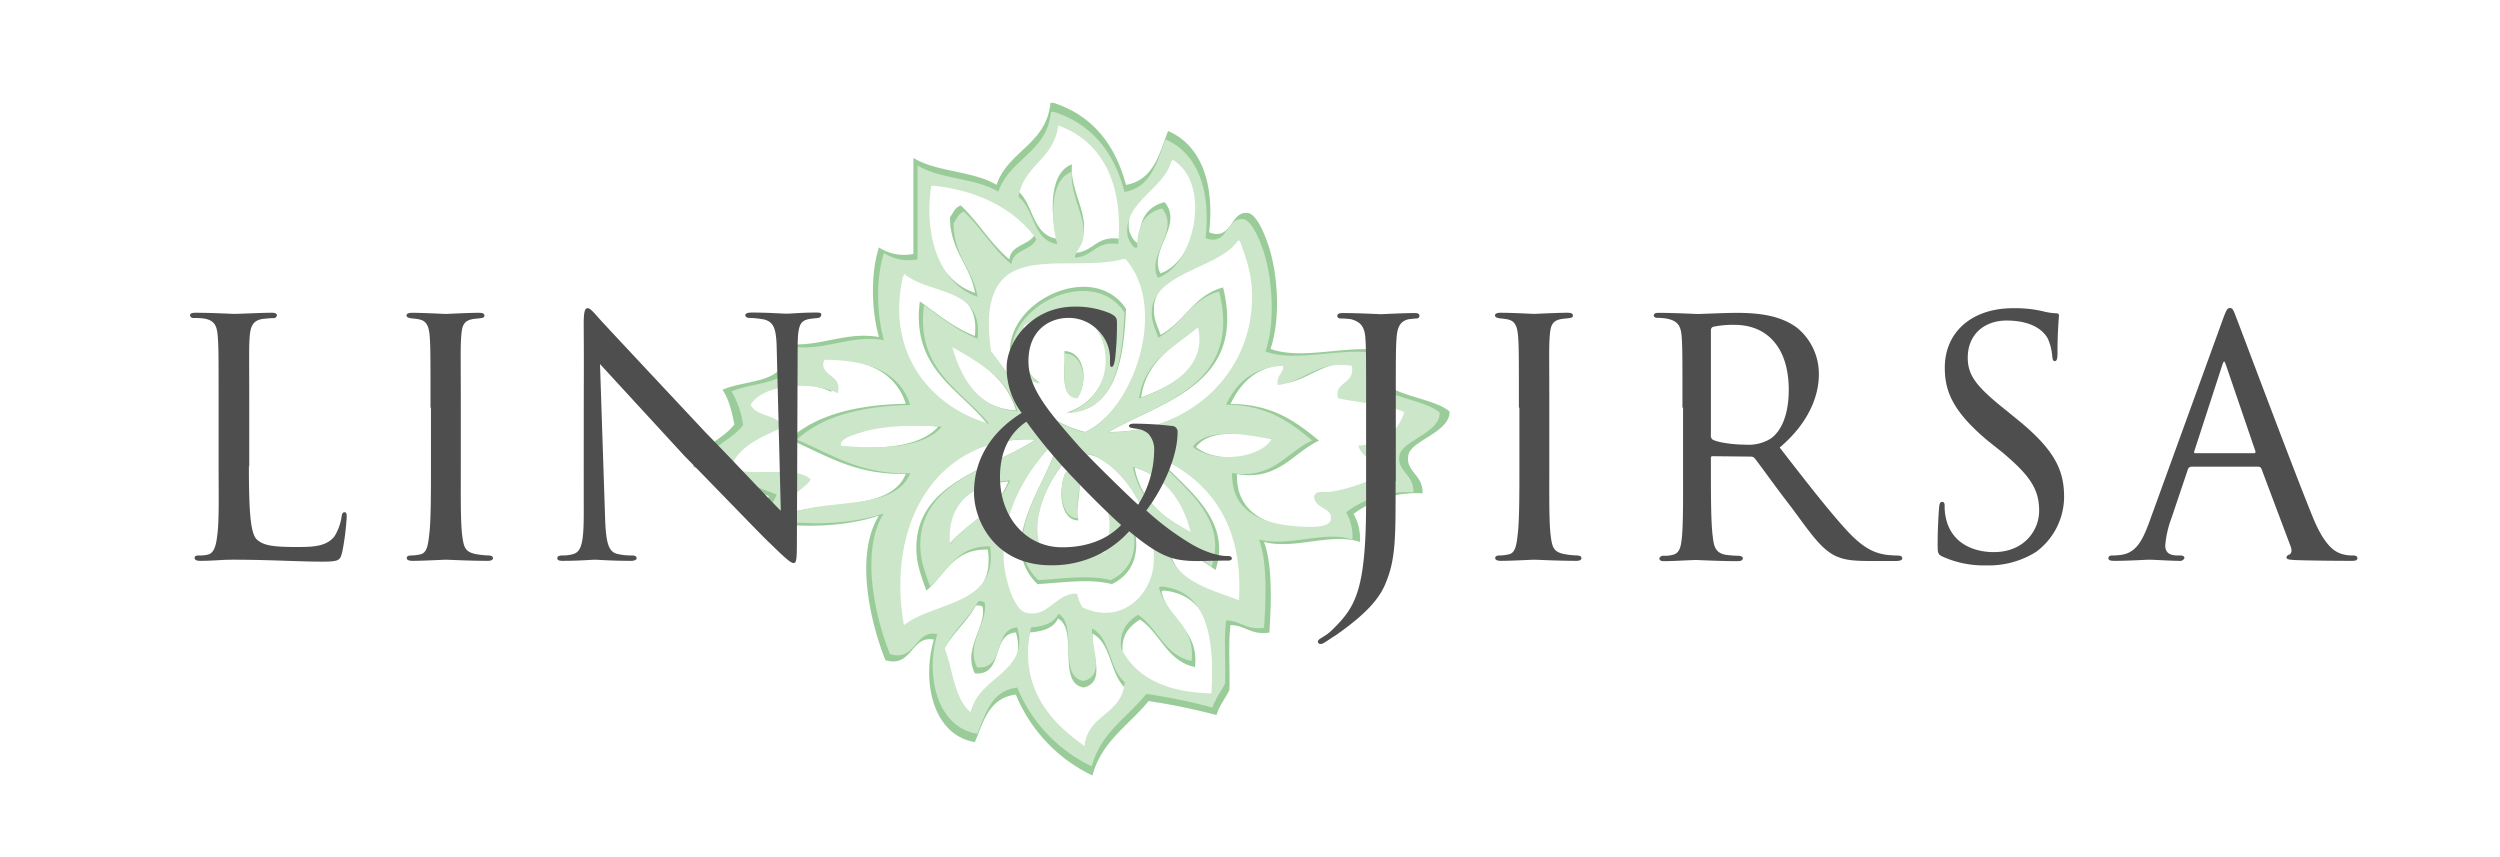 <svg id="Layer_1" data-name="Layer 1" xmlns="http://www.w3.org/2000/svg" viewBox="0 0 500 171.33"><defs><style>.cls-1,.cls-2{fill:#9c9;fill-rule:evenodd}.cls-2{fill:#cbe6c8}</style></defs><path class="cls-1" d="M210.09 20.58h.65c7.75 2.53 12.29 8.28 14.46 16.4 5.46-.94 6.65-6.13 8.41-10.78 6.56 2.8 9.35 10.44 8.21 20.27 4.66 1.78 4.22-4.35 7.75-3.87 1.82.23 3.44 4.47 4.11 6.46 1.84 5.54 2.54 14.53.42 20.72 6.3 2.24 14.31-.63 22 .21-4.83 9.28 9.48 8.59 13.81 12.3v.22c-.18 4-7.54 5.56-8.21 8.41-.78 3.37 3 4 2.81 7.76a20.8 20.8 0 0 0-13.8 4.11 10 10 0 0 1 1.29 5.6c-5.84-1.92-13 1.6-19.2 0 1.72 4.54 1.46 12.2 1.08 18.13-3.64.55-4.75-1.43-7.78-1.51-.49 3.89-.06 8.7-.22 13-.81 1.7-2 3-2.57 5a129 129 0 0 0-13.6-2.8c-3.87 4.82-9.38 8-11.22 14.89a31 31 0 0 1-15.32-16.18c-5.29.61-6.47 5.32-8.19 9.5-8.18-1.33-10.75-11.74-8.2-20.5-4.6-.93-4.37 5.76-9.7 4.11-3-7.53-6.19-21-1.3-28.91-6.46 2.23-16 2.66-23.52 1.08-.24-2.39 1-3.36 1.51-5-5.1-1.87-9.93-4-15.1-5.82v-.31c1.44-4 5.88-5.05 8.2-8.2-.51-2.58-1.1-5.08-2.38-6.9 4.81-2.25 14.26-1 12.3-9.27 6.83 1 12-2.49 19-1.3-1.51-5.25-1.7-12.7 0-17.91a9.2 9.2 0 0 0 6.89 1.3V31.58c4.52 2.83 12.09 2.6 16.62 5.4 2.28-6.78 10-8.12 10.79-16.4m-6.69 17.48c3.36 2.53 2.9 8.88 8 9.7-1.37-5-1.58-13.3 3-14.88-.47 4.65 2.84 9.15 2.37 13.37-.21 1.92-2 3.51-1.73 4.32 3.67-.22 4.26-3.5 8.85-2.81 1.12-12.59-3.38-21.13-12.29-24.38-.79 6.85-7.13 8.14-8.2 14.68m22.44 8c.13.85 1.35 3 1.94 2.38 0-4.43 1.6-7.17 5.16-8 3.79 4.59-3.27 9.64-.86 14.24 7.68-2.65 11.23-19.81 2.81-24.39-.83 5.71-10.2 8.85-9.05 15.71ZM195 58.56c-1-5.65-5-8.42-5-15.1.64-.87 1-2 2.16-2.37 3.5 3.31 6 7.7 9.71 10.78.36-3.08 4.16-2.75 5.18-5.18-4.16-5.84-11.71-10.15-21.58-11-1.68 10.82 2.08 20.5 9.53 22.87m35.81 2.8c-.17 2.37.56 3.42 1.3 5.61 4.79-2.56 6.72-8 12.51-9.48 4.74 19.27-12 22.72-22.87 28.9 15.53.11 28.55-10.68 29.56-25.89.37-5.6-.9-9.21-2.37-13.17 0-.13 0-.25-.22-.21 0-.12 0-.25-.21-.22-3.42 5.74-17.13 6.54-17.72 14.46Zm-28.48-8c-4.9 2.57-5.66 8.66-4.54 16.4C203 76.54 207.43 84 217 86.39c10-4.43 17.33-25.47 8.42-35.6H225c-7.23 1.93-17-.37-22.69 2.59Zm-22.65 1.09c-3.68 16.25 6.24 26.94 17.67 30.22-5.51-6.94-15.11-10.94-13.38-24.39 3.49 2.49 6.71 5.23 11 6.91 1.21-10.71-10-9-15.1-13.37a1 1 0 0 1-.21.64Zm60.64 10.35c-4.82 4.11-11 6.85-12.09 14.68 6.23-2.29 13.98-6.33 12.06-14.67Zm-37.14 17.27c-2-6.81-7.74-9.94-13.37-13.16 1.87 6.83 5.75 12.8 13.37 13.16m-39.7-10.57c0 .41-.24.48-.22.87.16 2.85 3.85 2.19 3 6-5-2.56-15.45-2.1-17.9 2.38 1.22 2.51 5.55 1.92 6.68 4.54-4.28 2-9 3.69-10.78 8.19 3.84 2.5 13.25-.58 16.4 2.58-1.25 2-3.94 2.55-4.32 5.41a16 16 0 0 1 1.08 1.3c7.82-2.76 20.71-.45 23.74-8-10.34.27-16.19-3.93-23.31-6.9 5.29-4.86 13.37-6.92 23.31-7.12-2.16-6.8-8.75-9.19-17.68-9.25m93.21 5.17c-.41-2 1.51-2.59 1.08-3.87-6.21.32-9.56 3.53-11.66 8 8.3 0 13.15 3.55 17.69 7.34-5.18 2.35-8.14 8.09-16.4 6.68-.24 8.17 6.72 10.63 14 11 2.41.12 6 .27 6.26-1.51.34-2.45-3.45-2.11-3.46-4.75.58-1.31 2.12-.71 3.24-.87 4.57-.64 8.89-2.65 12.72-4.11-2.36-1.73-5.83-2.36-6.89-5.38 5.13-.34 8.14-2.79 9.48-6.91-3.81-1.65-9-1.88-13.59-2.8-1.06-3.46 3.54-2.87 2.81-6.69-6.78-1.3-10.24 3.44-15.28 3.87m-86.1 9.94c-1.64.59-3.89 1.25-3.66 2.59 7.88.74 16.84.59 20.72-3.89-5.74-.51-12.86-.22-17.06 1.3m68.63 2.8c4 3.34 13.63 2.64 16.18-1.51-5.11-1.06-13.29-2.53-16.19 1.51Zm-59.34 36.68c6.22-4.92 19.44-4 17.69-16.18-7-.17-8.54 5.12-12.3 8.21-1.09-3.1-2.27-5.86-1.94-9.94 1-12.08 15.62-14.74 23.74-20.27-20.43-.91-30.91 17.16-27.19 38.18m31.72-37.75a.33.33 0 0 0-.44-.22c-4.82 4.75-11.2 13.46-10.79 24.38.14 3.54 1.9 10.31 4.54 11 4.65 1.24 6.18-4.12 10.57-3.88a8.2 8.2 0 0 0 1.07 2.81c7.77 3.67 14.37-2.28 14.67-9.5.36-8.34-5.24-17.62-10.79-20.93a6.4 6.4 0 0 0-4.53-1.07c7.41 3.15 17.5 20.5 6.48 25.89-4.66-1.15-9.88-.27-14.89 0-8.54-8.33 2.02-19.9 4.11-28.48M243.1 114a47 47 0 0 0-9.5-5.4c1 8.12 8.44 9.82 15.1 12.3 1-16.62-7-25.37-17.47-29.77C236 97 246.72 103.32 243.1 114m-30-21.8c-3.71 4.14-8.31 13.59-4.1 20.28 2.6-2.15 8.05-2.36 12.08-1.3 3.16-8.33-1.44-16.85-7.98-18.97Zm25.68 14.68c-1.7-6.73-5.43-11.42-11.87-13.38 1.35 7.08 6.42 10.41 11.87 13.39Zm-49.42 2.59c3.65-4.85 9.95-7 12.3-13.17-7.66.65-13.03 4.8-12.3 13.18Zm43.37 8.63a1.3 1.3 0 0 0-.44.22c1.36 5.77 7.62 7.76 6.7 15.1-5.64-1.21-6.9-6.77-11-9.51-2.1 1.37-3.84 3.08-3.45 6.91 3.13 6.15 9.51 9 18.55 9.28.61-10.53-.55-21.1-10.36-21.99Zm-37.53 3c-2 3.58-5.16 5.92-6.91 9.71 1.7 4.5 2 10.42 5.4 13.16 1.31-7.33 12.22-8.2 9.49-17.48-5.08.38-2.3 8.63-8.19 8.2-2.54-4.9 2.4-9.43 1.51-13.37a1.86 1.86 0 0 0-1.3-.19Zm16.4 2.59c-.87 1.94-3 2.59-5.62 2.8-2.72 12.3 4.16 19.6 11 24.38.59-6.53 7.82-6.42 8.21-13.16-3.22-2.69-2.84-9-6.7-11-.19 4 2.79 9.7-1.73 10.79-5.45-.84-1.02-11.61-5.16-13.78Z"/><path class="cls-1" d="M212.88 70.21c4.2.11 4.75 6.46 2.59 9.28-3.71-.25-2.28-5.62-2.59-9.28M215.26 95c1.64 2.3-.44 6.26.43 9.07-3.59.1-4.15-6.1-2.58-9.51a3.84 3.84 0 0 1 2.15.44"/><path class="cls-1" d="M213.32 82.51a11.21 11.21 0 0 0 8-11.22c-.22-9.21-9.54-12.17-16.83-6.7-.09 5.2.08 10.14 3.46 11.87-2.33-.31-5.44-2.24-5.84-4.74-1.79-11.23 16.52-20 23.1-9.94-.46 10.32-2.1 20.48-11.89 20.73"/><path class="cls-2" d="M210.19 22.39h.64c7.56 2.45 12 8.05 14.07 16 5.32-.91 6.49-6 8.2-10.51 6.4 2.74 9.1 10.17 8 19.74 4.55 1.72 4.12-4.25 7.57-3.78 1.74.24 3.33 4.35 4 6.29 1.79 5.39 2.47 14.15.42 20.17 6.13 2.18 13.91-.62 21.41.21-4.69 9 9.24 8.36 13.44 12v.2c-.16 3.89-7.33 5.42-8 8.2-.77 3.28 2.93 3.94 2.72 7.55a20.3 20.3 0 0 0-13.44 4 9.7 9.7 0 0 1 1.26 5.45c-5.67-1.86-12.64 1.55-18.68 0 1.67 4.42 1.41 11.88 1 17.64-3.55.54-4.62-1.4-7.57-1.47-.48 3.78-.06 8.46-.21 12.6-.79 1.65-1.94 2.94-2.52 4.83a119 119 0 0 0-13.23-2.73c-3.77 4.69-9.15 7.79-10.91 14.49a30.13 30.13 0 0 1-14.91-15.75c-5.15.59-6.3 5.19-8 9.24-7.94-1.29-10.46-11.42-8-19.95-4.48-.91-4.26 5.6-9.46 4-2.94-7.31-6-20.46-1.26-28.13-6.28 2.17-15.58 2.59-22.88 1.05-.23-2.32.93-3.26 1.47-4.84-5-1.82-9.67-3.9-14.7-5.67v-.2c1.4-3.92 5.72-4.92 8-8a17.9 17.9 0 0 0-2.31-6.72c4.67-2.2 13.86-1 12-9 6.66 1 11.68-2.43 18.48-1.27-1.47-5.11-1.64-12.35 0-17.43a9 9 0 0 0 6.71 1.26V33.08c4.4 2.75 11.76 2.52 16.17 5.26 2.24-6.6 9.77-7.89 10.52-15.95m-6.5 17c3.26 2.47 2.81 8.65 7.76 9.44-1.33-4.92-1.53-12.94 2.94-14.49-.45 4.54 2.76 8.91 2.32 13-.21 1.86-1.92 3.42-1.69 4.19 3.58-.21 4.15-3.41 8.61-2.73 1.09-12.24-3.29-20.57-12-23.72-.73 6.69-6.89 7.92-7.94 14.31m21.84 7.77c.13.82 1.32 2.9 1.89 2.31 0-4.3 1.56-7 5-7.77 3.67 4.49-3.2 9.4-.85 13.86 7.48-2.57 10.91-19.28 2.73-23.73-.77 5.58-9.89 8.61-8.77 15.33m-30 12.18c-1-5.49-4.82-8.2-4.82-14.7.62-.85 1-2 2.1-2.3 3.42 3.23 5.8 7.5 9.46 10.49.34-3 4-2.68 5-5-4-5.68-11.4-9.87-21-10.71-1.66 10.5 2 19.88 9.22 22.22Zm34.86 2.73c-.16 2.31.55 3.32 1.27 5.46 4.66-2.48 6.53-7.74 12.17-9.23 4.62 18.77-11.7 22.11-22.25 28.14 15.11.1 27.77-10.4 28.77-25.2.36-5.45-.88-9-2.31-12.81 0-.12 0-.25-.21-.21 0-.12 0-.25-.21-.21-3.35 5.57-16.69 6.34-17.27 14.06Zm-27.75-7.77c-4.77 2.49-5.51 8.43-4.42 16 5 6.59 9.4 13.84 18.7 16.17 9.73-4.32 16.85-24.8 8.18-34.66h-.42c-7 1.86-16.54-.39-22.04 2.49m-22.06 1.05c-3.52 15.8 6.11 26.21 17.22 29.4-5.35-6.75-14.7-10.64-13-23.73 3.39 2.43 6.54 5.08 10.71 6.72 1.19-10.43-9.72-8.75-14.7-13a.93.93 0 0 1-.23.61m59 10.07c-4.68 4-10.7 6.67-11.76 14.28 6.12-2.22 13.63-6.16 11.77-14.27Zm-36.11 16.8c-2-6.62-7.55-9.68-13-12.8 1.81 6.63 5.59 12.45 13.01 12.81Zm-38.64-10.27a7 7 0 0 1-.21.84c.16 2.78 3.75 2.14 2.95 5.87-4.88-2.48-15-2-17.43 2.31 1.2 2.46 5.41 1.87 6.51 4.42-4.17 2-8.72 3.6-10.5 8 3.73 2.43 12.89-.56 16 2.52-1.21 1.93-3.83 2.47-4.2 5.26.32.44.75.78 1 1.26 7.61-2.69 20.15-.43 23.09-7.78-10.05.27-15.77-3.84-22.68-6.72 5.15-4.73 13-6.74 22.68-6.93-2.09-6.68-8.51-9-17.21-9.05m90.72 5c-.4-1.91 1.47-2.54 1-3.78-6 .31-9.3 3.44-11.34 7.77 8.09 0 12.79 3.45 17.22 7.15-5.06 2.29-7.93 7.88-16 6.51-.23 8 6.54 10.34 13.66 10.71 2.33.11 5.85.27 6.09-1.47.33-2.38-3.36-2.06-3.36-4.63.57-1.27 2.08-.68 3.15-.84 4.44-.62 8.64-2.58 12.38-4-2.31-1.69-5.67-2.3-6.72-5.24 5-.33 7.93-2.71 9.24-6.72-3.72-1.6-8.82-1.83-13.23-2.73-1-3.35 3.45-2.79 2.72-6.5-6.54-1.24-9.9 3.37-14.81 3.82Zm-83.78 9.66c-1.61.57-3.8 1.21-3.58 2.52 7.67.72 16.38.57 20.17-3.78-5.58-.46-12.51-.18-16.59 1.29Zm66.77 2.73c3.93 3.25 13.28 2.57 15.75-1.47-4.97-1.01-12.92-2.44-15.75 1.5Zm-57.75 35.69c6.07-4.79 18.93-3.89 17.22-15.75-6.81-.16-8.33 5-12 8-1.05-3-2.22-5.7-1.9-9.66 1-11.76 15.2-14.37 23.11-19.75-19.85-.87-30.05 16.73-26.43 37.19Zm30.87-36.74a.33.33 0 0 0-.43-.21c-4.68 4.63-10.89 13.1-10.49 23.73.12 3.44 1.85 10 4.41 10.71 4.53 1.19 6-4 10.28-3.78a7.8 7.8 0 0 0 1.06 2.73c7.54 3.58 14-2.22 14.27-9.24.34-8.11-5.11-17.14-10.49-20.36a6.2 6.2 0 0 0-4.42-1.05c7.22 3.06 17 20 6.3 25.2-4.55-1.11-9.62-.26-14.49 0-8.31-8.08 1.99-19.34 4-27.7Zm30.66 25a45.8 45.8 0 0 0-9.23-5.25c1 7.91 8.21 9.57 14.7 12 1-16.18-6.81-24.7-17-29 4.63 5.71 15.06 11.88 11.53 22.26Zm-29.2-21.21c-3.61 4-8.09 13.23-4 19.74 2.53-2.09 7.83-2.29 11.76-1.26 3.12-8.11-1.39-16.43-7.76-18.47Zm25 14.29c-1.64-6.54-5.27-11.11-11.55-13 1.32 6.87 6.27 10.11 11.55 13.01ZM190 108.89c3.55-4.71 9.68-6.83 12-12.81-7.51.62-12.69 4.66-12 12.81m42.22 8.4a1.4 1.4 0 0 0-.42.21c1.31 5.62 7.42 7.56 6.5 14.7-5.47-1.17-6.71-6.59-10.71-9.24-2 1.33-3.73 3-3.36 6.72 3.05 6 9.26 8.8 18.05 9 .62-10.23-.49-20.55-10.03-21.38Zm-36.55 2.94c-1.91 3.47-5 5.76-6.72 9.44 1.65 4.37 1.9 10.14 5.24 12.81 1.29-7.13 11.91-8 9.25-17-4.94.38-2.24 8.41-8 8-2.47-4.77 2.35-9.18 1.47-13a1.75 1.75 0 0 0-1.21-.24Zm16 2.51c-.84 1.89-2.93 2.53-5.46 2.73-2.67 12 4 19.08 10.71 23.73.56-6.36 7.61-6.25 8-12.81-3.13-2.61-2.76-8.72-6.51-10.71-.18 3.93 2.72 9.44-1.68 10.51-5.34-.84-1.04-11.31-5.07-13.44Z"/><path class="cls-2" d="M212.92 70.69c4.08.1 4.63 6.28 2.52 9-3.62-.22-2.23-5.45-2.52-9m2.3 24.14c1.6 2.24-.42 6.08.43 8.82-3.49.1-4-5.93-2.53-9.24a3.63 3.63 0 0 1 2.1.42"/><path class="cls-2" d="M213.33 82.64a10.9 10.9 0 0 0 7.78-10.91c-.21-9-9.29-11.86-16.38-6.52-.09 5.06.07 9.87 3.36 11.55-2.25-.3-5.27-2.19-5.66-4.62-1.76-10.93 16.06-19.41 22.46-9.66-.42 10.04-2.01 19.93-11.56 20.16"/><path d="M49.78 93.27c0 8.88.3 13.35 1.55 14.59 1.18 1.08 2.66 1.54 7.75 1.54 3.25 0 6.2 0 7.83-2.16a10.2 10.2 0 0 0 1.4-3.86c.07-.62.22-.93.59-.93s.44.23.44 1a52 52 0 0 1-.89 6.95c-.44 1.54-.37 1.93-3.91 1.93-5 0-10.56-.39-17.94-.39-2.44 0-3.91.23-6.5.23-.74 0-1.18-.15-1.18-.62 0-.23.22-.46.81-.46a7 7 0 0 0 1.77-.15c1.26-.23 1.7-1.77 1.92-3.63.44-2.93.3-8.26.3-14.2V81.54c0-10.19 0-11.89-.15-14s-.44-3.55-3-3.86a14 14 0 0 0-1.85-.08.67.67 0 0 1-.72-.51c0-.39.37-.54 1.11-.54 3.1 0 7.53.23 7.68.23 1 0 5.54-.23 7.6-.23.74 0 1 .23 1 .54a.71.71 0 0 1-.81.54c-.52 0-1.25.08-2 .15-2.07.31-2.51 1.54-2.66 3.78-.15 2.08-.07 3.78-.07 14v11.71ZM86.1 81.54c0-10.19 0-12-.15-14.12s-.59-3.24-2.14-3.55c-.74-.15-1.25-.15-1.7-.23s-.81-.23-.81-.54.3-.54 1.11-.54c2.29 0 6.5.23 6.72.23s4.58-.23 6.64-.23c.74 0 1.11.15 1.11.54s-.22.46-.81.54-.81.08-1.33.15c-2.14.31-2.36 1.47-2.51 3.7-.15 2.08-.07 3.86-.07 14v11.62c0 5.94-.07 11.35.3 14.12.3 2.24.59 3.09 2.51 3.55a16.3 16.3 0 0 0 2.81.31c.66.08.81.23.81.54s-.3.54-1 .54c-3.76 0-8-.23-8.42-.23s-4.58.23-6.64.23c-.66 0-1.18-.15-1.18-.54s.3-.54 1-.54a8.5 8.5 0 0 0 1.77-.23c1.25-.31 1.48-1.85 1.7-3.7.37-2.78.37-8.26.37-14V81.54Zm30.64-16.75c0-2.39.22-3.16.81-3.16s1.77 1.54 2.29 2.08c.66.77 10.93 11.73 21.26 22.77 5.76 5.87 13.14 13.82 15.06 15.67L155.35 70c-.07-4.17-.52-5.56-2.51-6.1a18 18 0 0 0-2.88-.31c-.74 0-.89-.31-.89-.62s.59-.46 1.33-.46c3.17 0 6.27.23 6.94.23s3-.23 5.91-.23c.81 0 1 .08 1 .46a.66.66 0 0 1-.66.62c-.44.08-1 .08-1.85.23-1.7.39-2.21 1.16-2.21 5.79l-.15 38.74c0 3.86-.15 4.25-.66 4.25s-1.26-.54-4.87-4.09c-.29-.15-10.56-10.81-17-17.37L120 72.81l1 30.18c.15 5.33.59 7.33 2.44 7.79a12.2 12.2 0 0 0 3 .31c.59 0 .89.23.89.54s-.37.54-1.18.54c-4 0-6.64-.23-7.16-.23s-3.25.23-6.42.23c-.66 0-1.11-.08-1.11-.54 0-.31.29-.54 1-.54a7.1 7.1 0 0 0 2.29-.31c1.62-.54 2-2.62 2-8.26-.01-36.81.06-24.92-.01-37.73M194.8 98.5c0-7.72 4.61-12.87 9.53-15.91a15 15 0 0 1-3-9.11c0-5.21 5.11-12.15 13.58-12.15a17.5 17.5 0 0 1 7.09 1.33c1.33.66 1.39 1.06 1.39 2a58 58 0 0 1-.38 7.13c-.19 1.19-.38 1.58-.69 1.58s-.32-.29-.32-1.28a7.93 7.93 0 0 0-2-5.61 8.19 8.19 0 0 0-6.31-2.9c-3.79 0-8 2.44-8 8.65 0 5.15 3.41 9.44 10 16.9 2.15 2.44 9.91 10 11.93 11.82a20.8 20.8 0 0 0 3.22-11 4.62 4.62 0 0 0-1.2-3.23 4.38 4.38 0 0 0-2.59-1c-.69-.13-1.26-.2-1.26-.53s.5-.46 1-.46a68 68 0 0 1 7.58.46 1.15 1.15 0 0 1 1.14 1.32c0 5.35-3.47 12-6.25 15.58a55.5 55.5 0 0 0 8.71 6.54c2 1.25 5.11 2.57 7.39 2.57.57 0 1 .07 1 .46s-.32.46-.88.46c-3.66 0-6.19.2-8.21 0-3.22-.26-5.81-1.19-11.43-5.87a20.6 20.6 0 0 1-15.66 6.8c-11.08.04-15.38-8.81-15.38-14.55m29.43 6.5c-3.54-3.1-9.72-9.51-11.37-11.35a108 108 0 0 1-7.58-9.31C202 86.55 200 90.12 200 95.4c0 8.25 5.37 14.06 12.44 14.06 5.85 0 9.64-2.18 11.79-4.46m54.89-8.72c0 11.11.07 15.44-2 20.38-1.33 3.32-4.28 6.41-10 10.42-.81.46-1.92 1.31-2.58 1.62a.66.66 0 0 1-.44.08.47.47 0 0 1-.52-.39c0-.46.44-.62 1-1a9.5 9.5 0 0 0 2.07-1.62c4.43-4.4 6.57-7.72 6.57-25.39V81.54c0-10.19 0-12-.15-14s-.81-3.16-2.88-3.7a19 19 0 0 0-2.21-.15.56.56 0 0 1-.52-.46c0-.46.37-.62 1.11-.62 3.1 0 7.38.23 7.6.23s4.65-.23 6.72-.23c.74 0 1 .15 1 .62a.56.56 0 0 1-.44.46c-.44 0-.89.08-1.7.15-1.7.39-2.29 1.54-2.44 3.78-.15 2.08-.15 3.78-.15 14v14.66Zm24.66-14.74c0-10.19 0-12-.15-14.12s-.59-3.24-2.14-3.55c-.74-.15-1.25-.15-1.7-.23s-.79-.24-.79-.55.3-.54 1.11-.54c2.29 0 6.5.23 6.72.23s4.58-.23 6.64-.23c.74 0 1.11.15 1.11.54s-.22.46-.81.54-.81.08-1.33.15c-2.14.31-2.36 1.47-2.51 3.7-.15 2.08-.07 3.86-.07 14v11.63c0 5.94-.07 11.35.29 14.12.29 2.24.59 3.09 2.51 3.55a16.3 16.3 0 0 0 2.81.31c.66.08.81.23.81.54s-.29.54-1 .54c-3.76 0-8-.23-8.42-.23s-4.58.23-6.64.23c-.66 0-1.18-.15-1.18-.54s.3-.54 1-.54a8.5 8.5 0 0 0 1.77-.23c1.26-.31 1.48-1.85 1.7-3.7.37-2.78.37-8.26.37-14V81.54Zm32.71 0c0-10.19 0-12-.15-14.12s-.66-3.24-3-3.7a12 12 0 0 0-1.77-.15c-.52 0-.81-.15-.81-.46s.22-.54.89-.54c3.17 0 7.68.23 7.83.23.66 0 5.68-.23 7.75-.23 4.13 0 8.64.39 12.11 2.93a11.87 11.87 0 0 1 4.43 9.42c0 4.24-2 9.65-7.83 14.59 5.39 6.95 9.82 12.66 13.58 16.75 3.54 3.78 5.76 4.4 7.83 4.71.52.08 2.07.15 2.29.15.59 0 .81.23.81.54s-.29.54-1.33.54H374c-3.47 0-5.09-.23-6.72-.93-3.1-1.39-5.32-4.86-9.15-10-2.88-3.7-5.83-7.87-7.09-9.49a1 1 0 0 0-.89-.46l-7.6-.08c-.29 0-.37.08-.37.39v1.08c0 6.17 0 11.81.37 14.59.22 1.85.44 3.4 2.88 3.7.74.08 1.55.15 2.14.15s1 .23 1 .46c0 .39-.29.62-1 .62-3.84 0-8-.23-8.27-.23-1.18 0-4.43.23-6.42.23-.74 0-1-.15-1-.62a.86.86 0 0 1 .89-.46 6 6 0 0 0 1.62-.15c1.25-.23 1.7-1.08 1.92-2.93.37-2.78.3-9.11.3-14.9V81.54Zm5.68 5.46a1 1 0 0 0 .37.93c1 .54 3.91 1 6.57 1a8.36 8.36 0 0 0 4.95-1.16c2.21-1.47 3.69-4.86 3.69-9.8 0-8.41-4.28-13-10.85-13a19 19 0 0 0-4.28.39.7.7 0 0 0-.44.69V87Zm46.36 24.33c-1-.46-1-.77-1-2.62 0-3.55.22-6.17.29-7.25.07-.69.22-1.08.59-1.08s.52.23.52.77a10 10 0 0 0 .22 2.32c1 5 5.31 6.95 9.6 6.95 6.13 0 9.08-4.4 9.08-8.26 0-4.4-1.92-7.1-7.31-11.65l-3-2.39c-7.09-5.94-8.56-10-8.56-14.59 0-7.1 5.39-11.89 13.66-11.89a24.7 24.7 0 0 1 6 .62 11.7 11.7 0 0 0 2.51.39c.52 0 .66.15.66.46s-.29 3-.29 7.49c0 1.16-.15 1.62-.52 1.62s-.44-.31-.52-.85a10.7 10.7 0 0 0-.89-3.63c-.37-.69-2.07-3.63-8.27-3.63-4.43 0-7.75 2.78-7.75 7.41 0 3.63 1.77 5.87 7.9 10.73l1.7 1.39c7.68 6.17 9.67 10.26 9.67 15.74a13.75 13.75 0 0 1-5.61 11 17.83 17.83 0 0 1-10 2.7 20.1 20.1 0 0 1-8.68-1.75m49.76-17.99a.78.78 0 0 0-.74.62l-3.25 9.65a20.2 20.2 0 0 0-1.25 5.48c0 1.39.81 2 2.44 2h.51c.66 0 .89.23.89.54a1 1 0 0 1-1.11.54c-1.62 0-5-.23-5.83-.23s-4 .23-7.09.23c-.81 0-1.18-.15-1.18-.54s.29-.54.89-.54A10 10 0 0 0 424 111c3.17-.31 4.43-2.86 5.68-6.1l14.76-40.67c.81-2.24 1-2.62 1.55-2.62s.67.31 1.48 2.47c1 2.55 11.07 29.48 15 39.13 2.44 6.1 4.58 7.1 5.61 7.49a6.8 6.8 0 0 0 2.51.39c.52 0 .89.15.89.54s-.29.54-1.11.54-6.27 0-11.22-.15c-1.4-.08-1.85-.15-1.85-.54a.64.64 0 0 1 .52-.54c.29-.15.74-.54.29-1.7l-5.83-15.51a.66.66 0 0 0-.59-.39zm12.55-2.7c.29 0 .29-.23.22-.46l-5.83-17.06c-.37-1.08-.44-1.08-.81 0l-5.54 17.06c-.15.31 0 .46.15.46z" style="fill:#4e4e4e"/></svg>